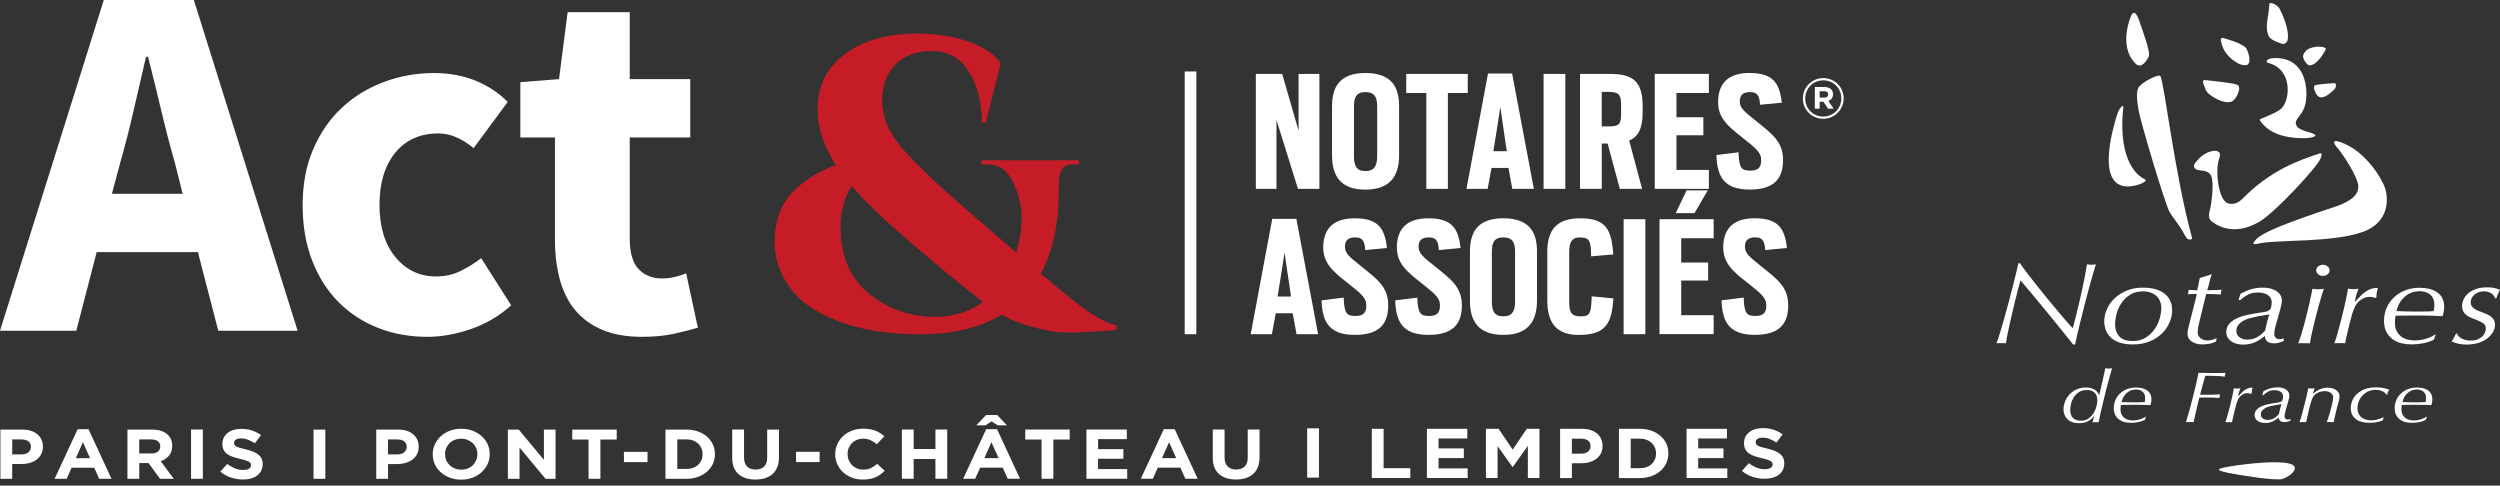 <svg width="417" height="81" viewBox="0 0 417 81" fill="none" xmlns="http://www.w3.org/2000/svg">
<rect x="0" y="0" width="417" height="81" fill="#333333" stroke="none"/>
<path d="M356.262 10.655C353.78 8.311 354.758 4.329 355.438 2.705C355.868 1.677 356.39 2.03 356.972 3.887C357.326 5.023 358.768 8.723 358.403 9.45C358.042 10.177 357.162 11.51 356.262 10.659" fill="white"/>
<path d="M366.065 27.336C365.802 27.735 365.999 28.131 366.525 28.331C367.05 28.531 368.499 28.266 368.893 29.523C369.287 30.784 368.893 34.032 368.564 35.224C368.236 36.416 368.719 36.783 369.027 37.015C370.344 38.007 373.106 39.203 376.919 36.95C379.5 35.424 386.455 27.932 387.047 26.474C387.526 25.292 387.122 25.505 386.258 25.81C383.628 26.74 378.886 28.256 374.088 33.102C373.231 33.97 372.571 34.091 371.786 33.963C370.065 33.688 369.415 28.531 370.16 26.468C370.433 25.705 370.275 25.44 369.96 25.276C369.73 25.155 369.507 25.057 368.692 25.279C367.086 25.718 366.062 27.332 366.062 27.332" fill="white"/>
<path d="M374.722 8.147C374.321 7.387 372.009 6.674 370.896 6.359C370.072 6.127 370.541 7.269 370.81 7.99C371.313 9.336 373.47 11.196 374.774 10.829C375.51 10.623 375.191 9.041 374.722 8.147Z" fill="white"/>
<path d="M373.142 14.13C372.114 13.773 368.981 13.508 367.953 13.367C367.001 13.236 367.661 14.156 367.94 15.033C368.206 15.875 371.3 17.709 372.479 16.802C373.145 16.288 373.986 14.418 373.142 14.126" fill="white"/>
<path d="M386.163 14.221C386.771 14.015 388.639 13.93 389.25 13.864C389.818 13.806 389.71 14.608 389.309 14.981C388.475 15.754 387.372 16.671 386.639 16.029C386.226 15.665 385.667 14.395 386.166 14.221" fill="white"/>
<path d="M380.728 7.325C381.066 7.391 381.493 7.119 381.589 6.595C381.877 4.938 380.722 2.41 380.268 1.516C379.887 0.763 378.557 0.21 378.534 0.675C378.41 3.075 377.697 4.391 378.429 6.038C378.761 6.788 380.728 7.322 380.728 7.322" fill="white"/>
<path d="M356.66 30.813C357.307 30.627 358.197 30.126 357.835 29.955C354.88 28.557 353.481 23.966 354.167 17.922C354.243 17.267 353.533 18.03 353.277 18.73C353.096 19.221 348.276 33.253 356.663 30.817" fill="white"/>
<path d="M389.91 24.697C390.863 25.807 393.28 29.543 393.362 30.984C393.464 32.814 391.519 33.636 390.531 34.101C389.546 34.566 378.429 37.88 376.456 39.802C375.08 41.141 376.502 40.644 377.155 40.548C380.14 39.998 388.974 40.437 393.95 38.741C398.816 37.084 398.307 32.817 397.831 31.383C397.303 29.795 394.537 25.096 390.334 23.691C388.869 23.203 389.26 23.94 389.907 24.697" fill="white"/>
<path d="M377.838 21.104C377.342 20.63 376.718 19.991 377.04 19.853C377.677 19.575 379.907 18.74 380.561 18.079C382.052 16.572 382.396 11.517 378.337 10.501C377.822 10.374 378.039 9.768 379.145 9.702C384.804 9.365 385.171 15.361 384.426 17.735C383.868 19.513 382.58 19.886 383.03 20.904C383.46 21.874 385.556 21.995 386.15 22.476C386.406 22.683 385.877 22.909 385.132 23C384.386 23.092 380.107 23.282 377.832 21.104" fill="white"/>
<path d="M364.932 39.877C364.6 39.71 364.095 38.515 363.569 37.782C363.185 37.245 362.285 36.017 361.888 35.358C361.149 34.144 357.047 20.273 356.742 18.537C356.472 17.015 356.262 15.325 356.712 14.588C357.254 13.694 360.114 12.257 360.354 12.699C361.031 13.933 362.735 29.156 365.622 39.605C365.743 40.044 365.165 39.995 364.932 39.877Z" fill="white"/>
<path d="M384.147 9.473C384.081 9.129 384.597 8.344 385.112 8.131C385.871 7.816 386.475 7.77 386.856 7.784C387.579 7.81 388.107 7.954 387.897 8.33C387.661 8.763 386.689 10.524 385.542 10.862C384.675 11.114 384.196 9.732 384.143 9.473" fill="white"/>
<path d="M337.957 45.339C338.427 45.958 338.956 46.636 339.547 47.376C340.138 48.116 340.755 48.882 341.399 49.675C342.043 50.467 342.657 51.207 343.241 51.898C343.826 52.586 344.338 53.188 344.785 53.706C345.231 54.22 345.543 54.57 345.73 54.75C345.793 54.544 345.885 54.213 346.006 53.755C346.128 53.296 346.262 52.762 346.41 52.15C346.555 51.538 346.712 50.876 346.883 50.159C347.051 49.445 347.212 48.725 347.366 48.005C347.52 47.284 347.661 46.583 347.793 45.909C347.924 45.231 348.026 44.625 348.105 44.082C348.213 44.108 348.338 44.127 348.486 44.141C348.634 44.154 348.775 44.16 348.913 44.16C349.067 44.16 349.189 44.154 349.28 44.141C349.372 44.127 349.481 44.108 349.602 44.082C349.464 44.494 349.287 45.071 349.074 45.811C348.86 46.551 348.634 47.369 348.394 48.263C348.157 49.157 347.911 50.09 347.658 51.056C347.405 52.022 347.175 52.933 346.969 53.791C346.762 54.649 346.581 55.408 346.427 56.07C346.272 56.734 346.174 57.199 346.128 57.471H345.806C345.684 57.317 345.402 56.967 344.965 56.42C344.529 55.873 344.01 55.228 343.412 54.488C342.814 53.748 342.171 52.959 341.488 52.121C340.804 51.282 340.158 50.496 339.54 49.763C338.926 49.029 338.387 48.388 337.928 47.841C337.468 47.294 337.159 46.937 337.008 46.77C336.9 47.143 336.772 47.628 336.617 48.217C336.463 48.81 336.302 49.449 336.135 50.13C335.964 50.814 335.796 51.515 335.629 52.235C335.461 52.956 335.304 53.647 335.156 54.301C335.011 54.96 334.887 55.546 334.788 56.07C334.69 56.59 334.624 56.987 334.594 57.258C334.473 57.245 334.348 57.239 334.227 57.239H333.409C333.264 57.239 333.13 57.245 333.005 57.258C333.172 56.846 333.373 56.266 333.603 55.52C333.833 54.773 334.076 53.948 334.328 53.047C334.581 52.147 334.834 51.22 335.087 50.267C335.34 49.314 335.573 48.414 335.79 47.562C336.003 46.711 336.187 45.961 336.342 45.313C336.496 44.661 336.604 44.196 336.663 43.911H336.939C337.153 44.245 337.494 44.724 337.964 45.342" fill="white"/>
<path d="M353.477 56.089C353.931 56.617 354.683 56.882 355.727 56.882C356.604 56.882 357.343 56.685 357.944 56.292C358.545 55.9 359.037 55.421 359.421 54.855C359.806 54.288 360.085 53.689 360.252 53.057C360.42 52.425 360.505 51.872 360.505 51.397C360.505 50.998 360.44 50.627 360.308 50.287C360.177 49.946 359.98 49.648 359.72 49.4C359.458 49.147 359.136 48.951 358.752 48.81C358.367 48.669 357.927 48.597 357.435 48.597C356.604 48.597 355.891 48.784 355.3 49.157C354.706 49.531 354.226 49.992 353.858 50.539C353.491 51.086 353.218 51.679 353.051 52.317C352.883 52.956 352.798 53.545 352.798 54.085C352.798 54.898 353.024 55.566 353.477 56.093M351.431 51.574C351.73 50.903 352.157 50.3 352.709 49.766C353.261 49.233 353.937 48.8 354.735 48.473C355.533 48.145 356.426 47.978 357.408 47.978C358.315 47.978 359.083 48.087 359.714 48.296C360.344 48.509 360.85 48.791 361.234 49.138C361.618 49.485 361.894 49.884 362.065 50.336C362.233 50.788 362.318 51.256 362.318 51.747C362.318 52.455 362.164 53.155 361.858 53.843C361.55 54.531 361.113 55.146 360.545 55.69C359.976 56.23 359.293 56.659 358.495 56.977C357.697 57.291 356.798 57.452 355.799 57.452C354.801 57.452 354.059 57.337 353.438 57.105C352.814 56.872 352.325 56.568 351.963 56.188C351.602 55.808 351.349 55.389 351.205 54.93C351.06 54.472 350.985 54.036 350.985 53.624C350.985 52.929 351.136 52.245 351.435 51.574" fill="white"/>
<path d="M368.535 47.075C368.42 47.514 368.301 47.959 368.177 48.414C368.528 48.414 368.919 48.404 369.339 48.385C369.76 48.365 370.173 48.349 370.571 48.335C370.479 48.601 370.433 48.856 370.433 49.108C370.032 49.095 369.615 49.079 369.178 49.059C368.741 49.039 368.344 49.03 367.993 49.03L367.096 52.668C367.05 52.874 366.994 53.103 366.935 53.355C366.873 53.607 366.817 53.856 366.761 54.099C366.709 54.344 366.663 54.58 366.623 54.806C366.584 55.032 366.564 55.222 366.564 55.376C366.564 55.634 366.617 55.854 366.725 56.034C366.833 56.214 366.968 56.358 367.129 56.469C367.29 56.581 367.467 56.659 367.658 56.712C367.848 56.764 368.029 56.79 368.2 56.79C368.459 56.79 368.722 56.754 368.981 56.685C369.241 56.613 369.487 56.522 369.717 56.404L369.671 56.905C369.362 57.111 368.991 57.252 368.554 57.331C368.118 57.409 367.707 57.445 367.323 57.445C367.031 57.445 366.735 57.409 366.439 57.34C366.141 57.268 365.881 57.163 365.651 57.023C365.425 56.882 365.237 56.699 365.093 56.469C364.948 56.243 364.876 55.981 364.876 55.687C364.876 55.428 364.909 55.16 364.978 54.875C365.047 54.59 365.119 54.288 365.195 53.964C365.362 53.306 365.5 52.772 365.605 52.36C365.714 51.947 365.809 51.577 365.891 51.246C365.976 50.919 366.055 50.588 366.131 50.261C366.206 49.933 366.305 49.524 366.43 49.033C366.216 49.033 365.976 49.036 365.707 49.046C365.441 49.056 365.175 49.069 364.916 49.085C364.962 48.984 364.994 48.882 365.017 48.781C365.04 48.679 365.054 48.532 365.054 48.342C365.297 48.355 365.549 48.371 365.815 48.391C366.081 48.411 366.311 48.42 366.508 48.42L366.922 46.364L368.925 45.742C368.771 46.194 368.636 46.642 368.521 47.081" fill="white"/>
<path d="M373.566 56.273C373.927 56.525 374.344 56.649 374.817 56.649C375.461 56.649 376.035 56.502 376.541 56.207C377.047 55.913 377.474 55.552 377.828 55.127C377.92 54.678 378.019 54.23 378.127 53.787C378.236 53.345 378.364 52.897 378.518 52.448C378.167 52.514 377.822 52.569 377.484 52.622C377.145 52.674 376.8 52.73 376.449 52.795C376.065 52.874 375.671 52.965 375.267 53.074C374.86 53.182 374.495 53.332 374.163 53.519C373.835 53.706 373.562 53.935 373.349 54.203C373.136 54.475 373.027 54.803 373.027 55.186C373.027 55.66 373.208 56.024 373.566 56.276M375.493 48.24C376.098 48.067 376.748 47.978 377.438 47.978C378.403 47.978 379.175 48.178 379.749 48.578C380.324 48.977 380.613 49.491 380.613 50.123C380.613 50.395 380.577 50.67 380.508 50.955C380.439 51.236 380.383 51.462 380.337 51.63L379.671 53.987C379.549 54.4 379.464 54.74 379.418 55.012C379.372 55.284 379.349 55.513 379.349 55.706C379.349 55.939 379.421 56.142 379.566 56.315C379.71 56.489 379.937 56.577 380.245 56.577C380.383 56.577 380.502 56.561 380.6 56.532C380.699 56.502 380.787 56.463 380.866 56.414L380.981 56.823C380.718 56.967 380.452 57.075 380.176 57.154C379.901 57.232 379.602 57.272 379.28 57.272C378.804 57.272 378.439 57.163 378.186 56.951C377.933 56.738 377.792 56.43 377.763 56.027C377.303 56.44 376.777 56.784 376.186 57.062C375.595 57.34 374.925 57.478 374.173 57.478C373.835 57.478 373.5 57.438 373.162 57.363C372.824 57.285 372.521 57.16 372.252 56.987C371.983 56.813 371.766 56.594 371.595 56.328C371.428 56.063 371.342 55.765 371.342 55.428C371.342 54.809 371.533 54.308 371.917 53.922C372.301 53.535 372.761 53.231 373.3 53.005C373.838 52.779 374.39 52.612 374.958 52.504C375.526 52.396 375.986 52.307 376.341 52.242C376.649 52.189 376.978 52.14 377.332 52.098C377.687 52.052 377.97 51.993 378.186 51.914C378.508 51.8 378.712 51.6 378.797 51.315C378.883 51.03 378.925 50.755 378.925 50.483C378.925 49.904 378.702 49.475 378.255 49.2C377.809 48.922 377.263 48.784 376.617 48.784C375.97 48.784 375.421 48.902 374.968 49.141C374.515 49.38 374.081 49.684 373.664 50.054H373.388L373.71 49.01C374.291 48.676 374.886 48.42 375.493 48.247" fill="white"/>
<path d="M386.672 44.439C386.889 44.259 387.152 44.167 387.46 44.167C387.769 44.167 388.032 44.259 388.249 44.439C388.465 44.619 388.574 44.838 388.574 45.094C388.574 45.349 388.465 45.568 388.249 45.748C388.032 45.929 387.769 46.02 387.46 46.02C387.152 46.02 386.889 45.929 386.672 45.748C386.455 45.568 386.347 45.349 386.347 45.094C386.347 44.838 386.455 44.619 386.672 44.439ZM387.309 49.121C387.178 49.553 387.033 50.045 386.873 50.601C386.712 51.155 386.551 51.744 386.39 52.37C386.229 52.995 386.075 53.611 385.93 54.216C385.786 54.822 385.654 55.395 385.539 55.935C385.424 56.476 385.342 56.921 385.296 57.268C385.129 57.252 384.951 57.242 384.767 57.242H383.743C383.598 57.242 383.464 57.252 383.339 57.268C383.506 56.856 383.684 56.355 383.868 55.762C384.052 55.169 384.229 54.55 384.396 53.905C384.564 53.26 384.725 52.625 384.879 51.993C385.033 51.361 385.168 50.781 385.283 50.254C385.398 49.727 385.493 49.275 385.572 48.902C385.648 48.529 385.694 48.283 385.71 48.168C386.015 48.221 386.34 48.247 386.675 48.247C387.06 48.247 387.375 48.221 387.621 48.168C387.546 48.375 387.441 48.692 387.309 49.124" fill="white"/>
<path d="M395.772 49.573C395.618 49.534 395.45 49.514 395.266 49.514C394.728 49.514 394.202 49.704 393.69 50.084C393.175 50.464 392.787 51.04 392.528 51.813C392.498 51.865 392.445 52.013 392.377 52.258C392.308 52.504 392.225 52.795 392.133 53.136C392.042 53.476 391.946 53.85 391.844 54.256C391.746 54.662 391.647 55.058 391.556 55.444C391.464 55.831 391.381 56.188 391.312 56.515C391.244 56.843 391.194 57.091 391.161 57.258C391.04 57.242 390.909 57.232 390.771 57.232H389.815C389.654 57.232 389.503 57.242 389.365 57.258C389.457 57.039 389.572 56.702 389.71 56.243C389.848 55.785 389.992 55.274 390.147 54.704C390.301 54.138 390.459 53.538 390.62 52.907C390.78 52.275 390.925 51.662 391.056 51.069C391.188 50.477 391.306 49.923 391.414 49.416C391.523 48.908 391.598 48.486 391.644 48.149C391.766 48.175 391.91 48.194 392.071 48.208C392.232 48.221 392.39 48.227 392.544 48.227C392.882 48.227 393.165 48.201 393.398 48.149C393.368 48.227 393.326 48.339 393.27 48.489C393.217 48.636 393.158 48.81 393.096 49.003C393.033 49.197 392.977 49.4 392.922 49.616C392.869 49.828 392.826 50.038 392.794 50.248H392.909C393.155 49.989 393.404 49.727 393.657 49.455C393.91 49.183 394.179 48.944 394.465 48.731C394.748 48.519 395.066 48.345 395.421 48.211C395.772 48.077 396.173 48.014 396.619 48.028C396.544 48.352 396.485 48.633 396.445 48.869C396.406 49.108 396.386 49.35 396.386 49.596L396.179 49.691C396.058 49.652 395.917 49.612 395.766 49.576" fill="white"/>
<path d="M402.547 48.712C402.169 48.807 401.802 48.98 401.44 49.229C401.079 49.478 400.747 49.819 400.439 50.244C400.13 50.673 399.894 51.22 399.726 51.885C400.202 51.911 400.724 51.931 401.293 51.944C401.861 51.957 402.383 51.964 402.859 51.964H403.595C403.979 51.964 404.386 51.964 404.816 51.954C405.247 51.947 405.614 51.924 405.923 51.885C405.953 51.77 405.979 51.633 406.008 51.472C406.038 51.312 406.051 51.106 406.051 50.85C406.051 50.428 405.979 50.071 405.838 49.776C405.696 49.481 405.506 49.246 405.266 49.066C405.03 48.886 404.764 48.758 404.472 48.682C404.179 48.607 403.88 48.568 403.575 48.568C403.27 48.568 402.925 48.617 402.55 48.712M404.169 57.262C403.532 57.383 402.885 57.445 402.229 57.445C401.739 57.445 401.224 57.389 400.688 57.281C400.153 57.173 399.657 56.967 399.204 56.663C398.751 56.358 398.38 55.952 398.091 55.444C397.798 54.934 397.654 54.292 397.654 53.519C397.654 52.746 397.795 52.042 398.081 51.371C398.363 50.7 398.767 50.117 399.289 49.619C399.811 49.121 400.435 48.728 401.164 48.437C401.894 48.145 402.695 48.001 403.568 48.001C404.12 48.001 404.642 48.057 405.132 48.165C405.621 48.273 406.061 48.453 406.442 48.705C406.826 48.958 407.128 49.285 407.352 49.691C407.575 50.097 407.687 50.588 407.687 51.171C407.687 51.531 407.657 51.842 407.595 52.098C407.532 52.356 407.48 52.569 407.434 52.736C407.112 52.723 406.823 52.71 406.563 52.694C406.304 52.681 406.048 52.671 405.795 52.664C405.542 52.658 405.279 52.651 405.004 52.645C404.728 52.638 404.416 52.635 404.064 52.635H401.657C401.289 52.635 400.925 52.638 400.557 52.648C400.189 52.658 399.871 52.661 399.595 52.661C399.559 52.789 399.532 52.946 399.506 53.126C399.48 53.306 399.467 53.526 399.467 53.784C399.467 54.416 399.582 54.924 399.811 55.313C400.041 55.7 400.321 56.004 400.649 56.22C400.977 56.44 401.335 56.587 401.726 56.666C402.117 56.744 402.472 56.78 402.793 56.78C403.237 56.78 403.637 56.744 403.995 56.669C404.353 56.594 404.675 56.505 404.958 56.407C405.24 56.306 405.486 56.197 405.69 56.08C405.897 55.962 406.068 55.864 406.205 55.788H406.274L405.976 56.659C405.407 56.944 404.806 57.147 404.169 57.268" fill="white"/>
<path d="M415.493 48.895C415.148 48.696 414.75 48.597 414.304 48.597C413.966 48.597 413.66 48.653 413.391 48.761C413.122 48.869 412.892 49.013 412.698 49.184C412.504 49.357 412.36 49.553 412.258 49.77C412.159 49.989 412.107 50.205 412.107 50.425C412.107 50.657 412.159 50.857 412.268 51.03C412.376 51.204 412.521 51.355 412.708 51.482C412.892 51.61 413.102 51.728 413.342 51.829C413.581 51.931 413.831 52.029 414.09 52.117C414.337 52.206 414.583 52.307 414.829 52.415C415.076 52.523 415.299 52.658 415.499 52.812C415.7 52.965 415.86 53.152 415.982 53.372C416.103 53.591 416.166 53.853 416.166 54.161C416.166 54.609 416.044 55.038 415.798 55.441C415.552 55.844 415.217 56.201 414.796 56.509C414.373 56.816 413.874 57.055 413.296 57.222C412.718 57.389 412.094 57.471 411.417 57.471C410.941 57.471 410.508 57.432 410.117 57.35C409.726 57.268 409.329 57.134 408.931 56.944C409.099 56.708 409.246 56.466 409.368 56.224C409.489 55.978 409.591 55.785 409.667 55.644H409.828C409.995 56.031 410.291 56.322 410.714 56.515C411.138 56.708 411.601 56.807 412.107 56.807C412.557 56.807 412.938 56.741 413.253 56.613C413.568 56.486 413.828 56.325 414.031 56.132C414.232 55.939 414.383 55.723 414.484 55.487C414.586 55.251 414.636 55.029 414.636 54.822C414.636 54.41 414.481 54.102 414.172 53.899C413.864 53.693 413.401 53.476 412.783 53.244C412.537 53.156 412.284 53.051 412.031 52.936C411.775 52.822 411.549 52.681 411.348 52.514C411.148 52.347 410.987 52.144 410.862 51.908C410.737 51.669 410.678 51.377 410.678 51.03C410.678 50.683 410.754 50.349 410.908 49.989C411.063 49.629 411.306 49.295 411.634 48.987C411.966 48.679 412.399 48.424 412.938 48.227C413.476 48.028 414.13 47.929 414.898 47.929C415.312 47.929 415.673 47.959 415.982 48.021C416.291 48.083 416.626 48.188 416.997 48.335C416.767 48.781 416.616 49.095 416.547 49.275C416.478 49.455 416.429 49.609 416.396 49.74H416.189C416.067 49.38 415.831 49.098 415.486 48.899" fill="white"/>
<path d="M345.76 69.702C346.062 70.016 346.489 70.173 347.047 70.173C347.606 70.173 348.042 70.042 348.397 69.783C348.752 69.522 349.037 69.21 349.251 68.844C349.468 68.477 349.619 68.097 349.704 67.707C349.789 67.318 349.835 66.987 349.835 66.719C349.835 66.597 349.819 66.44 349.786 66.254C349.753 66.067 349.675 65.883 349.55 65.703C349.425 65.523 349.248 65.369 349.018 65.245C348.788 65.117 348.476 65.055 348.085 65.055C347.53 65.055 347.07 65.183 346.712 65.435C346.351 65.687 346.069 65.992 345.859 66.345C345.648 66.699 345.504 67.062 345.428 67.432C345.353 67.802 345.313 68.107 345.313 68.343C345.313 68.939 345.464 69.391 345.767 69.705M348.932 69.8C348.778 69.944 348.601 70.078 348.4 70.199C348.2 70.32 347.964 70.415 347.698 70.484C347.428 70.553 347.123 70.586 346.778 70.586C346.348 70.586 345.967 70.527 345.642 70.409C345.317 70.291 345.044 70.124 344.831 69.905C344.614 69.685 344.453 69.436 344.348 69.155C344.243 68.873 344.19 68.575 344.19 68.257C344.19 67.878 344.266 67.478 344.42 67.052C344.574 66.63 344.804 66.237 345.116 65.877C345.428 65.517 345.819 65.222 346.289 64.986C346.758 64.754 347.31 64.636 347.941 64.636C348.325 64.636 348.643 64.682 348.896 64.77C349.149 64.859 349.363 64.967 349.53 65.094C349.698 65.222 349.826 65.353 349.911 65.49C349.996 65.628 350.065 65.746 350.111 65.844H350.167C350.341 65.071 350.515 64.305 350.699 63.549C350.88 62.792 351.034 62.082 351.159 61.42C351.303 61.456 351.494 61.473 351.734 61.473C351.973 61.473 352.151 61.456 352.295 61.42C352.085 62.137 351.901 62.773 351.75 63.326C351.596 63.88 351.458 64.407 351.333 64.911C351.208 65.415 351.083 65.926 350.959 66.44C350.834 66.957 350.696 67.534 350.542 68.169C350.466 68.467 350.384 68.821 350.299 69.227C350.213 69.633 350.131 70.036 350.055 70.432C349.99 70.422 349.921 70.419 349.855 70.419H349.257C349.175 70.419 349.097 70.422 349.021 70.432L349.336 69.384C349.221 69.512 349.087 69.649 348.932 69.796" fill="white"/>
<path d="M355.625 65.062C355.389 65.121 355.159 65.229 354.936 65.386C354.712 65.543 354.502 65.756 354.312 66.024C354.121 66.293 353.97 66.637 353.865 67.056C354.161 67.072 354.489 67.085 354.844 67.095C355.198 67.105 355.523 67.108 355.822 67.108H356.282C356.522 67.108 356.775 67.108 357.044 67.102C357.313 67.098 357.543 67.082 357.733 67.056C357.75 66.984 357.766 66.899 357.786 66.797C357.802 66.696 357.812 66.568 357.812 66.404C357.812 66.139 357.77 65.913 357.681 65.73C357.592 65.546 357.474 65.396 357.326 65.284C357.178 65.173 357.011 65.091 356.83 65.042C356.65 64.993 356.463 64.97 356.269 64.97C356.075 64.97 355.865 64.999 355.628 65.062M356.637 70.415C356.239 70.491 355.839 70.53 355.428 70.53C355.123 70.53 354.804 70.494 354.469 70.428C354.134 70.36 353.829 70.232 353.546 70.042C353.264 69.852 353.034 69.6 352.853 69.282C352.673 68.965 352.581 68.565 352.581 68.081C352.581 67.596 352.67 67.161 352.847 66.741C353.024 66.322 353.277 65.959 353.602 65.648C353.927 65.337 354.321 65.091 354.775 64.911C355.231 64.731 355.734 64.639 356.279 64.639C356.624 64.639 356.952 64.672 357.257 64.741C357.566 64.809 357.839 64.921 358.078 65.075C358.318 65.232 358.509 65.435 358.646 65.687C358.784 65.939 358.857 66.244 358.857 66.604C358.857 66.826 358.837 67.02 358.798 67.18C358.758 67.341 358.725 67.472 358.696 67.576C358.495 67.57 358.311 67.563 358.151 67.557C357.986 67.55 357.825 67.544 357.668 67.54C357.51 67.54 357.343 67.534 357.172 67.531C356.998 67.527 356.804 67.524 356.581 67.524H355.07C354.84 67.524 354.61 67.527 354.381 67.537C354.151 67.547 353.95 67.55 353.776 67.55C353.757 67.629 353.737 67.727 353.724 67.838C353.707 67.953 353.701 68.087 353.701 68.251C353.701 68.647 353.773 68.965 353.917 69.207C354.062 69.449 354.236 69.639 354.44 69.774C354.643 69.911 354.87 70.003 355.113 70.052C355.356 70.101 355.579 70.124 355.78 70.124C356.055 70.124 356.308 70.101 356.532 70.052C356.755 70.006 356.955 69.95 357.133 69.885C357.31 69.823 357.461 69.754 357.592 69.679C357.72 69.603 357.829 69.544 357.914 69.495H357.957L357.76 70.039C357.405 70.216 357.031 70.343 356.637 70.419" fill="white"/>
<path d="M366.581 67.419C366.499 67.747 366.423 68.068 366.351 68.382C366.279 68.696 366.206 69.014 366.134 69.338C366.062 69.662 365.983 70.019 365.898 70.402H364.617C364.797 69.842 364.991 69.194 365.191 68.464C365.392 67.734 365.589 66.99 365.779 66.237C365.97 65.484 366.147 64.754 366.311 64.046C366.476 63.339 366.607 62.724 366.715 62.193C367.205 62.203 367.668 62.209 368.111 62.213C368.551 62.216 368.939 62.219 369.277 62.219C369.641 62.219 370.006 62.219 370.377 62.213C370.745 62.209 371.03 62.203 371.231 62.193C371.182 62.321 371.149 62.422 371.122 62.498C371.099 62.576 371.093 62.684 371.099 62.825C370.899 62.792 370.653 62.766 370.367 62.746C370.081 62.727 369.786 62.714 369.484 62.704C369.182 62.697 368.886 62.691 368.594 62.688C368.301 62.684 368.049 62.681 367.838 62.681C367.648 63.343 367.48 63.925 367.342 64.43C367.205 64.934 367.08 65.409 366.975 65.847H368.669C368.955 65.847 369.264 65.838 369.589 65.821C369.914 65.805 370.163 65.785 370.334 65.769C370.285 65.89 370.252 65.992 370.232 66.077C370.213 66.162 370.203 66.263 370.203 66.385C369.868 66.352 369.53 66.329 369.191 66.319C368.85 66.309 368.515 66.306 368.177 66.306H366.853C366.748 66.715 366.653 67.085 366.574 67.413" fill="white"/>
<path d="M375.178 65.612C375.083 65.589 374.978 65.576 374.863 65.576C374.528 65.576 374.2 65.694 373.878 65.933C373.556 66.168 373.316 66.529 373.152 67.013C373.132 67.046 373.103 67.138 373.06 67.291C373.017 67.445 372.968 67.629 372.909 67.842C372.85 68.055 372.791 68.287 372.728 68.542C372.666 68.794 372.607 69.043 372.548 69.286C372.492 69.528 372.439 69.751 372.397 69.957C372.354 70.163 372.321 70.317 372.305 70.422H371.185C371.241 70.284 371.313 70.075 371.402 69.79C371.487 69.505 371.579 69.188 371.674 68.834C371.769 68.48 371.868 68.11 371.97 67.717C372.072 67.324 372.16 66.944 372.242 66.574C372.324 66.208 372.397 65.864 372.466 65.546C372.531 65.229 372.581 64.967 372.61 64.757C372.686 64.773 372.774 64.787 372.876 64.793C372.978 64.803 373.076 64.806 373.172 64.806C373.382 64.806 373.559 64.79 373.704 64.757C373.684 64.806 373.658 64.875 373.625 64.967C373.592 65.058 373.556 65.163 373.516 65.281C373.477 65.399 373.441 65.523 373.408 65.654C373.375 65.785 373.349 65.913 373.329 66.041H373.402C373.556 65.88 373.71 65.716 373.868 65.546C374.025 65.376 374.193 65.225 374.37 65.094C374.548 64.963 374.748 64.852 374.968 64.77C375.188 64.685 375.438 64.649 375.717 64.656C375.667 64.855 375.631 65.032 375.608 65.18C375.585 65.327 375.572 65.477 375.572 65.631L375.444 65.69C375.369 65.667 375.28 65.641 375.185 65.618" fill="white"/>
<path d="M377.447 69.806C377.674 69.964 377.933 70.042 378.232 70.042C378.636 70.042 378.994 69.951 379.313 69.764C379.628 69.581 379.897 69.355 380.117 69.086C380.176 68.804 380.236 68.526 380.305 68.248C380.37 67.969 380.452 67.691 380.551 67.409C380.331 67.449 380.114 67.488 379.904 67.517C379.694 67.55 379.477 67.586 379.257 67.626C379.017 67.675 378.771 67.734 378.515 67.802C378.259 67.871 378.029 67.963 377.825 68.081C377.618 68.199 377.447 68.339 377.313 68.51C377.178 68.68 377.112 68.886 377.112 69.125C377.112 69.423 377.224 69.653 377.451 69.806M378.663 64.777C379.04 64.669 379.447 64.613 379.878 64.613C380.482 64.613 380.965 64.737 381.323 64.986C381.684 65.235 381.861 65.559 381.861 65.952C381.861 66.123 381.838 66.296 381.795 66.473C381.753 66.65 381.717 66.791 381.687 66.895L381.27 68.369C381.194 68.628 381.139 68.841 381.112 69.011C381.083 69.181 381.07 69.325 381.07 69.446C381.07 69.59 381.116 69.718 381.208 69.826C381.3 69.934 381.441 69.99 381.631 69.99C381.717 69.99 381.792 69.98 381.855 69.964C381.917 69.944 381.973 69.921 382.019 69.892L382.091 70.137C381.927 70.222 381.759 70.288 381.589 70.334C381.414 70.379 381.227 70.402 381.027 70.402C380.728 70.402 380.502 70.337 380.344 70.209C380.186 70.078 380.098 69.895 380.078 69.649C379.789 69.908 379.461 70.124 379.093 70.298C378.725 70.471 378.305 70.556 377.835 70.556C377.625 70.556 377.415 70.53 377.201 70.484C376.991 70.435 376.8 70.357 376.633 70.249C376.465 70.14 376.328 70 376.222 69.836C376.117 69.669 376.065 69.482 376.065 69.269C376.065 68.88 376.186 68.562 376.426 68.32C376.666 68.078 376.955 67.884 377.293 67.74C377.631 67.599 377.976 67.495 378.331 67.423C378.685 67.354 378.974 67.298 379.198 67.259C379.392 67.226 379.595 67.197 379.818 67.167C380.038 67.138 380.219 67.102 380.354 67.053C380.557 66.981 380.682 66.853 380.738 66.676C380.791 66.499 380.817 66.322 380.817 66.152C380.817 65.789 380.676 65.517 380.396 65.343C380.117 65.17 379.776 65.081 379.372 65.081C378.968 65.081 378.623 65.16 378.337 65.314C378.052 65.471 377.782 65.671 377.52 65.913H377.346L377.546 65.258C377.91 65.049 378.282 64.888 378.659 64.78" fill="white"/>
<path d="M385.864 65.658C385.96 65.546 386.088 65.432 386.245 65.32C386.403 65.209 386.584 65.104 386.784 65.006C386.984 64.911 387.211 64.829 387.46 64.764C387.71 64.698 387.969 64.665 388.235 64.665C388.501 64.665 388.744 64.695 388.981 64.757C389.221 64.816 389.434 64.908 389.618 65.029C389.802 65.15 389.953 65.301 390.068 65.481C390.183 65.661 390.239 65.874 390.239 66.113C390.239 66.195 390.239 66.267 390.232 66.329C390.229 66.394 390.212 66.476 390.189 66.581C390.166 66.686 390.134 66.817 390.091 66.977C390.048 67.138 389.989 67.354 389.914 67.629C389.874 67.773 389.822 67.976 389.756 68.238C389.69 68.5 389.621 68.772 389.556 69.056C389.49 69.341 389.427 69.61 389.372 69.865C389.316 70.118 389.283 70.298 389.273 70.402H388.094C388.134 70.337 388.186 70.206 388.252 70.006C388.317 69.806 388.393 69.577 388.475 69.319C388.557 69.06 388.639 68.785 388.718 68.487C388.8 68.189 388.876 67.901 388.941 67.626C389.007 67.347 389.063 67.092 389.106 66.859C389.148 66.627 389.171 66.44 389.171 66.306C389.171 66.123 389.132 65.962 389.05 65.831C388.968 65.697 388.859 65.589 388.725 65.5C388.59 65.412 388.439 65.347 388.272 65.301C388.104 65.258 387.93 65.235 387.746 65.235C387.631 65.235 387.477 65.251 387.286 65.284C387.096 65.317 386.895 65.379 386.689 65.471C386.482 65.563 386.285 65.694 386.101 65.864C385.914 66.034 385.769 66.254 385.664 66.529C385.605 66.666 385.543 66.846 385.477 67.079C385.411 67.308 385.339 67.557 385.267 67.825C385.194 68.094 385.125 68.369 385.06 68.65C384.994 68.932 384.932 69.194 384.879 69.44C384.827 69.685 384.781 69.895 384.741 70.072C384.702 70.249 384.679 70.36 384.669 70.409H383.562C383.628 70.249 383.707 70.016 383.799 69.705C383.891 69.397 383.983 69.057 384.078 68.69C384.173 68.323 384.272 67.94 384.373 67.544C384.475 67.147 384.567 66.768 384.653 66.407C384.738 66.047 384.813 65.72 384.876 65.428C384.938 65.137 384.984 64.911 385.014 64.751C385.158 64.783 385.329 64.8 385.533 64.8C385.618 64.8 385.71 64.796 385.805 64.787C385.9 64.777 385.992 64.767 386.078 64.751L385.805 65.644L385.861 65.667L385.864 65.658Z" fill="white"/>
<path d="M395.283 70.53C394.843 70.53 394.429 70.484 394.038 70.399C393.651 70.311 393.312 70.163 393.027 69.957C392.741 69.751 392.514 69.492 392.35 69.178C392.186 68.863 392.104 68.493 392.104 68.068C392.104 67.688 392.179 67.298 392.337 66.889C392.491 66.483 392.738 66.109 393.079 65.772C393.421 65.435 393.858 65.157 394.393 64.937C394.928 64.721 395.575 64.61 396.334 64.61C396.853 64.61 397.289 64.652 397.651 64.737C398.009 64.823 398.301 64.901 398.521 64.973C398.472 65.062 398.432 65.14 398.399 65.202C398.367 65.268 398.337 65.33 398.314 65.389C398.291 65.448 398.265 65.517 398.242 65.589C398.219 65.661 398.192 65.746 398.163 65.841H398.078C397.894 65.569 397.637 65.363 397.303 65.225C396.968 65.088 396.616 65.019 396.255 65.019C395.805 65.019 395.391 65.108 395.02 65.281C394.646 65.458 394.327 65.687 394.064 65.969C393.802 66.25 393.598 66.575 393.454 66.938C393.309 67.301 393.237 67.675 393.237 68.055C393.237 68.487 393.316 68.837 393.473 69.106C393.631 69.377 393.828 69.587 394.061 69.734C394.294 69.882 394.544 69.98 394.807 70.032C395.069 70.085 395.303 70.111 395.503 70.111C395.752 70.111 395.986 70.091 396.199 70.049C396.416 70.006 396.61 69.957 396.78 69.898C396.954 69.839 397.105 69.784 397.234 69.731C397.362 69.679 397.467 69.636 397.542 69.603L397.614 69.626L397.414 70.134C396.754 70.393 396.045 70.52 395.286 70.52" fill="white"/>
<path d="M402.481 65.062C402.245 65.121 402.015 65.229 401.792 65.386C401.568 65.543 401.358 65.756 401.168 66.024C400.977 66.293 400.826 66.637 400.721 67.056C401.017 67.072 401.345 67.085 401.7 67.095C402.054 67.105 402.38 67.108 402.678 67.108H403.138C403.378 67.108 403.631 67.108 403.9 67.102C404.169 67.098 404.399 67.082 404.59 67.056C404.606 66.984 404.623 66.899 404.642 66.797C404.659 66.696 404.669 66.568 404.669 66.404C404.669 66.139 404.626 65.913 404.537 65.73C404.448 65.546 404.33 65.396 404.183 65.284C404.035 65.173 403.867 65.091 403.687 65.042C403.506 64.993 403.319 64.97 403.125 64.97C402.931 64.97 402.721 64.999 402.485 65.062M403.493 70.415C403.096 70.491 402.695 70.53 402.284 70.53C401.979 70.53 401.66 70.494 401.325 70.428C400.99 70.36 400.685 70.232 400.403 70.042C400.12 69.852 399.89 69.6 399.71 69.282C399.529 68.965 399.437 68.565 399.437 68.081C399.437 67.596 399.526 67.161 399.703 66.741C399.88 66.322 400.133 65.959 400.458 65.648C400.784 65.337 401.178 65.091 401.631 64.911C402.087 64.731 402.59 64.639 403.135 64.639C403.48 64.639 403.808 64.672 404.114 64.741C404.422 64.809 404.695 64.921 404.935 65.075C405.174 65.232 405.365 65.435 405.503 65.687C405.641 65.939 405.713 66.244 405.713 66.604C405.713 66.826 405.693 67.02 405.654 67.18C405.614 67.341 405.582 67.472 405.552 67.576C405.352 67.57 405.168 67.563 405.007 67.557C404.843 67.55 404.682 67.544 404.524 67.54C404.366 67.54 404.199 67.534 404.028 67.531C403.854 67.527 403.66 67.524 403.437 67.524H401.926C401.697 67.524 401.467 67.527 401.237 67.537C401.007 67.547 400.807 67.55 400.632 67.55C400.613 67.629 400.593 67.727 400.58 67.838C400.564 67.953 400.557 68.087 400.557 68.251C400.557 68.647 400.629 68.965 400.774 69.207C400.918 69.449 401.092 69.639 401.296 69.774C401.499 69.911 401.726 70.003 401.969 70.052C402.212 70.101 402.435 70.124 402.636 70.124C402.912 70.124 403.164 70.101 403.388 70.052C403.611 70.006 403.811 69.95 403.989 69.885C404.166 69.823 404.317 69.754 404.448 69.679C404.577 69.603 404.685 69.544 404.77 69.495H404.813L404.616 70.039C404.261 70.216 403.887 70.343 403.493 70.419" fill="white"/>
<path d="M380.781 79.876C379.789 80.265 373.392 79.237 371.773 78.897C369.792 78.477 369.582 78.264 371.149 77.95C373.034 77.57 378.82 76.778 381.526 77.249C383.927 77.672 382.456 79.217 380.781 79.876Z" fill="white"/>
<path d="M144.946 48.971C141.774 46.384 140.188 42.667 140.188 37.818C140.188 35.231 140.812 32.968 142.063 31.029C144.007 33.338 147.192 36.396 151.616 40.208C156.04 44.019 160.148 47.402 163.948 50.356C161.678 52.019 159.038 52.851 156.03 52.851C151.816 52.851 148.122 51.557 144.95 48.971M186.249 54.305C184.581 53.843 182.798 52.92 180.9 51.535C179.001 50.149 176.568 48.188 173.606 45.647C175.596 41.953 176.594 37.474 176.594 32.208V31.029C176.594 29.831 176.755 28.927 177.08 28.328C177.402 27.729 178.029 27.427 178.955 27.427H179.996V26.736H163.741V27.427H164.851C166.657 27.427 168.033 28.42 168.982 30.407C169.931 32.395 170.407 34.356 170.407 36.295C170.407 38.233 170.105 40.175 169.504 42.114C168.394 41.19 165.278 38.502 160.161 34.042C155.045 29.585 151.593 26.203 149.81 23.894C148.027 21.586 147.137 19.208 147.137 16.759C147.137 14.31 147.866 12.325 149.324 10.803C150.782 9.28 152.831 8.517 155.471 8.517C158.112 8.517 160.148 9.65 161.583 11.909C163.018 14.172 163.76 17.014 163.806 20.43H164.43L166.933 10.524C165.773 8.956 163.921 7.744 161.376 6.886C158.828 6.032 156.095 5.606 153.179 5.606C146.697 5.606 141.902 7.407 138.799 11.009C137.176 12.947 136.368 15.397 136.368 18.35C136.368 21.304 137.386 24.376 139.426 27.562C136.831 28.439 134.562 29.801 132.618 31.648C131.551 32.617 130.72 33.829 130.116 35.286C129.515 36.74 129.213 38.486 129.213 40.516C129.213 42.546 129.722 44.488 130.74 46.334C131.758 48.181 133.055 49.684 134.631 50.837C139.262 54.115 145.537 55.755 153.458 55.755C158.923 55.755 163.461 54.672 167.074 52.501C169.251 53.748 172.19 54.694 175.898 55.34C177.471 55.569 180.923 55.477 186.249 55.061V54.298V54.305Z" fill="#C61C27"/>
<path d="M5.159 74.554C5.159 74.905 5.021 75.196 4.749 75.435C4.476 75.671 4.092 75.792 3.599 75.792H2.039V73.294H3.56C4.052 73.294 4.443 73.398 4.729 73.608C5.015 73.818 5.156 74.126 5.156 74.531V74.554H5.159ZM6.873 75.769C7.061 75.409 7.156 74.99 7.156 74.515V74.492C7.156 74.07 7.077 73.687 6.919 73.336C6.762 72.986 6.535 72.688 6.243 72.439C5.947 72.19 5.589 71.997 5.169 71.859C4.749 71.722 4.269 71.653 3.731 71.653H0.069V79.862H2.036V77.4H3.53C4.033 77.4 4.502 77.341 4.942 77.217C5.382 77.096 5.763 76.912 6.092 76.673C6.42 76.431 6.676 76.129 6.867 75.769M15.021 76.424H12.643L13.832 73.762L15.021 76.424ZM16.542 79.859H18.601L14.765 71.594H12.949L9.113 79.859H11.12L11.937 78.019H15.72L16.538 79.859H16.542ZM26.729 74.482C26.729 74.833 26.597 75.111 26.338 75.324C26.078 75.534 25.704 75.638 25.218 75.638H23.224V73.294H25.182C25.668 73.294 26.046 73.392 26.318 73.585C26.591 73.778 26.729 74.073 26.729 74.46V74.482ZM28.991 79.859L26.804 76.928C27.375 76.732 27.838 76.427 28.19 76.008C28.545 75.589 28.722 75.049 28.722 74.384V74.361C28.722 73.579 28.466 72.953 27.957 72.485C27.352 71.928 26.482 71.653 25.349 71.653H21.257V79.862H23.228V77.236H24.775L26.692 79.862H28.994L28.991 79.859ZM31.868 79.859H33.835V71.65H31.868V79.859ZM43.566 78.517C43.727 78.199 43.809 77.839 43.809 77.433V77.41C43.809 77.05 43.746 76.742 43.621 76.483C43.5 76.224 43.316 76.002 43.073 75.809C42.83 75.619 42.531 75.452 42.18 75.317C41.825 75.18 41.425 75.059 40.971 74.947C40.587 74.852 40.272 74.77 40.019 74.702C39.766 74.633 39.569 74.558 39.425 74.479C39.28 74.4 39.178 74.312 39.126 74.214C39.07 74.116 39.044 74.001 39.044 73.867V73.844C39.044 73.641 39.139 73.471 39.333 73.333C39.523 73.195 39.812 73.127 40.196 73.127C40.581 73.127 40.961 73.199 41.346 73.343C41.73 73.487 42.121 73.683 42.521 73.936L43.543 72.577C43.083 72.239 42.577 71.984 42.029 71.804C41.48 71.624 40.876 71.535 40.219 71.535C39.76 71.535 39.339 71.594 38.955 71.712C38.574 71.83 38.246 71.997 37.97 72.216C37.694 72.436 37.48 72.695 37.329 72.996C37.175 73.297 37.099 73.634 37.099 74.011V74.034C37.099 74.44 37.168 74.78 37.31 75.052C37.451 75.327 37.648 75.553 37.904 75.74C38.16 75.923 38.472 76.077 38.837 76.201C39.201 76.326 39.612 76.441 40.065 76.542C40.439 76.627 40.745 76.709 40.978 76.788C41.211 76.866 41.395 76.945 41.526 77.023C41.658 77.102 41.746 77.187 41.796 77.276C41.842 77.367 41.864 77.469 41.864 77.587V77.61C41.864 77.852 41.753 78.042 41.526 78.179C41.3 78.317 40.984 78.386 40.574 78.386C40.062 78.386 39.592 78.297 39.162 78.117C38.732 77.937 38.311 77.695 37.904 77.39L36.742 78.667C37.28 79.113 37.874 79.443 38.531 79.659C39.188 79.876 39.858 79.98 40.538 79.98C41.024 79.98 41.467 79.925 41.864 79.81C42.265 79.695 42.607 79.532 42.896 79.319C43.185 79.103 43.408 78.838 43.569 78.52M52.298 79.862H54.265V71.653H52.298V79.862ZM67.841 74.558C67.841 74.908 67.703 75.2 67.43 75.439C67.158 75.674 66.774 75.796 66.281 75.796H64.721V73.297H66.242C66.734 73.297 67.125 73.402 67.411 73.611C67.697 73.821 67.838 74.129 67.838 74.535V74.558H67.841ZM69.555 75.772C69.743 75.412 69.838 74.993 69.838 74.518V74.496C69.838 74.073 69.759 73.69 69.601 73.34C69.444 72.989 69.217 72.691 68.925 72.442C68.629 72.194 68.271 72 67.851 71.863C67.43 71.725 66.951 71.656 66.412 71.656H62.757V79.866H64.725V77.403H66.219C66.721 77.403 67.191 77.344 67.631 77.22C68.071 77.099 68.452 76.915 68.78 76.676C69.109 76.434 69.365 76.133 69.555 75.772ZM79.627 75.782C79.627 76.133 79.562 76.463 79.43 76.775C79.299 77.082 79.115 77.354 78.882 77.59C78.649 77.826 78.363 78.009 78.031 78.14C77.7 78.274 77.335 78.34 76.944 78.34C76.553 78.34 76.179 78.271 75.851 78.133C75.522 77.996 75.237 77.813 74.994 77.577C74.751 77.341 74.563 77.069 74.432 76.755C74.301 76.444 74.235 76.11 74.235 75.759V75.737C74.235 75.386 74.301 75.055 74.432 74.744C74.563 74.436 74.747 74.165 74.984 73.929C75.217 73.693 75.499 73.51 75.828 73.379C76.156 73.248 76.521 73.179 76.921 73.179C77.322 73.179 77.677 73.248 78.008 73.385C78.34 73.523 78.629 73.706 78.872 73.942C79.115 74.178 79.302 74.45 79.434 74.764C79.565 75.075 79.631 75.409 79.631 75.759V75.782H79.627ZM81.328 77.406C81.568 76.896 81.686 76.346 81.686 75.759V75.737C81.686 75.15 81.568 74.6 81.335 74.089C81.099 73.579 80.773 73.133 80.35 72.753C79.926 72.374 79.427 72.072 78.849 71.85C78.268 71.627 77.634 71.516 76.944 71.516C76.255 71.516 75.618 71.627 75.033 71.85C74.448 72.072 73.946 72.377 73.526 72.763C73.105 73.15 72.774 73.602 72.534 74.112C72.294 74.623 72.176 75.173 72.176 75.759V75.782C72.176 76.368 72.294 76.919 72.527 77.43C72.76 77.94 73.089 78.386 73.513 78.766C73.933 79.145 74.435 79.447 75.013 79.669C75.591 79.892 76.228 80.003 76.918 80.003C77.608 80.003 78.245 79.892 78.829 79.669C79.414 79.447 79.916 79.142 80.337 78.756C80.757 78.369 81.089 77.917 81.328 77.406ZM90.993 79.862H92.668V71.653H90.724V76.706L86.53 71.653H84.714V79.862H86.658V74.646L90.993 79.862ZM100.146 73.32H102.868V71.656H95.453V73.32H98.175V79.862H100.146V73.32ZM104.07 77.082H108.008V75.37H104.07V77.082ZM117.187 75.779C117.187 76.146 117.121 76.477 116.989 76.771C116.858 77.066 116.674 77.325 116.441 77.541C116.208 77.76 115.922 77.927 115.591 78.042C115.259 78.16 114.891 78.215 114.49 78.215H112.97V73.29H114.49C114.891 73.29 115.256 73.349 115.591 73.471C115.922 73.592 116.205 73.762 116.441 73.978C116.674 74.194 116.858 74.456 116.989 74.761C117.121 75.065 117.187 75.396 117.187 75.753V75.776V75.779ZM118.901 77.374C119.131 76.873 119.246 76.336 119.246 75.756V75.733C119.246 75.154 119.131 74.617 118.901 74.122C118.671 73.624 118.346 73.195 117.922 72.826C117.502 72.459 116.996 72.171 116.415 71.964C115.83 71.758 115.19 71.653 114.49 71.653H110.999V79.862H114.49C115.19 79.862 115.83 79.758 116.415 79.545C116.999 79.335 117.502 79.044 117.922 78.677C118.343 78.31 118.671 77.875 118.901 77.374ZM129.656 77.914C129.84 77.452 129.932 76.909 129.932 76.283V71.653H127.965V76.355C127.965 77.01 127.794 77.505 127.452 77.832C127.111 78.16 126.638 78.323 126.034 78.323C125.429 78.323 124.956 78.153 124.615 77.813C124.273 77.472 124.103 76.968 124.103 76.293V71.65H122.132V76.339C122.132 77.551 122.477 78.461 123.167 79.07C123.856 79.679 124.802 79.984 126.004 79.984C126.602 79.984 127.14 79.908 127.626 79.754C128.112 79.6 128.526 79.371 128.868 79.063C129.209 78.756 129.469 78.369 129.653 77.907M132.779 77.076H136.717V75.363H132.779V77.076ZM141.37 75.75V75.727C141.37 75.376 141.432 75.046 141.56 74.734C141.689 74.423 141.866 74.155 142.099 73.919C142.329 73.683 142.605 73.5 142.923 73.369C143.242 73.238 143.59 73.169 143.964 73.169C144.414 73.169 144.821 73.251 145.186 73.415C145.547 73.579 145.905 73.805 146.253 74.096L147.504 72.77C147.301 72.583 147.078 72.41 146.841 72.256C146.601 72.099 146.342 71.968 146.063 71.856C145.78 71.748 145.468 71.66 145.124 71.597C144.779 71.535 144.398 71.503 143.981 71.503C143.291 71.503 142.661 71.614 142.089 71.837C141.518 72.059 141.028 72.364 140.618 72.75C140.211 73.137 139.889 73.588 139.659 74.099C139.429 74.61 139.314 75.16 139.314 75.746V75.769C139.314 76.355 139.429 76.906 139.659 77.423C139.889 77.94 140.207 78.386 140.618 78.766C141.028 79.145 141.514 79.443 142.076 79.663C142.638 79.882 143.248 79.99 143.905 79.99C144.339 79.99 144.733 79.957 145.081 79.889C145.429 79.823 145.751 79.725 146.046 79.597C146.339 79.469 146.611 79.312 146.858 79.135C147.104 78.955 147.344 78.752 147.573 78.526L146.322 77.367C145.974 77.665 145.619 77.898 145.268 78.071C144.913 78.242 144.483 78.33 143.971 78.33C143.587 78.33 143.235 78.261 142.917 78.124C142.598 77.986 142.322 77.803 142.099 77.567C141.872 77.331 141.695 77.059 141.57 76.745C141.442 76.434 141.38 76.1 141.38 75.75M156.03 79.853H157.997V71.643H156.03V74.892H152.398V71.643H150.431V79.853H152.398V76.558H156.03V79.853ZM166.397 70.943H167.957L166.322 69.22H164.483L162.847 70.943H164.381L165.392 70.288L166.404 70.943H166.397ZM166.565 76.418H164.187L165.376 73.755L166.565 76.418ZM168.085 79.853H170.144L166.309 71.588H164.493L160.657 79.853H162.663L163.481 78.012H167.264L168.082 79.853H168.085ZM175.704 73.31H178.427V71.647H171.011V73.31H173.734V79.853H175.701V73.31H175.704ZM181.215 79.853H188.016V78.245H183.159V76.522H187.379V74.915H183.159V73.251H187.954V71.643H181.218V79.853H181.215ZM196.196 76.418H193.819L195.008 73.755L196.196 76.418ZM197.717 79.853H199.776L195.94 71.588H194.124L190.289 79.853H192.295L193.113 78.012H196.896L197.714 79.853H197.717ZM209.815 77.907C209.999 77.446 210.091 76.902 210.091 76.277V71.647H208.121V76.349C208.121 77.004 207.95 77.498 207.608 77.826C207.267 78.153 206.794 78.317 206.19 78.317C205.585 78.317 205.113 78.147 204.771 77.806C204.429 77.466 204.259 76.961 204.259 76.287V71.643H202.292V76.332C202.292 77.544 202.636 78.454 203.326 79.063C204.016 79.672 204.961 79.977 206.163 79.977C206.761 79.977 207.3 79.902 207.786 79.748C208.272 79.594 208.686 79.365 209.027 79.057C209.369 78.749 209.631 78.363 209.812 77.901M218.035 79.659H220.002V71.45H218.035V79.659ZM228.813 79.735H235.243V78.094H230.784V71.529H228.817V79.738L228.813 79.735ZM238.005 79.735H244.806V78.127H239.949V76.404H244.169V74.797H239.949V73.133H244.744V71.525H238.008V79.735H238.005ZM254.839 79.735H256.783V71.525H254.665L252.317 74.996L249.969 71.525H247.851V79.735H249.795V74.41L252.281 77.881H252.333L254.846 74.374V79.731L254.839 79.735ZM265.308 74.43C265.308 74.78 265.17 75.072 264.898 75.311C264.625 75.547 264.241 75.668 263.749 75.668H262.189V73.169H263.709C264.202 73.169 264.592 73.274 264.878 73.484C265.164 73.693 265.305 74.001 265.305 74.407V74.43H265.308ZM267.023 75.645C267.21 75.285 267.305 74.865 267.305 74.391V74.368C267.305 73.945 267.226 73.562 267.069 73.212C266.911 72.862 266.684 72.564 266.392 72.315C266.097 72.066 265.739 71.873 265.318 71.735C264.898 71.597 264.418 71.529 263.88 71.529H260.225V79.738H262.192V77.276H263.686C264.189 77.276 264.658 77.217 265.098 77.092C265.538 76.971 265.919 76.788 266.248 76.549C266.576 76.306 266.832 76.005 267.023 75.645ZM276.224 75.655C276.224 76.021 276.159 76.352 276.027 76.647C275.896 76.942 275.712 77.2 275.476 77.416C275.243 77.636 274.957 77.803 274.625 77.917C274.293 78.035 273.926 78.091 273.525 78.091H272.005V73.166H273.525C273.926 73.166 274.29 73.225 274.625 73.346C274.957 73.467 275.239 73.638 275.476 73.854C275.709 74.07 275.893 74.332 276.027 74.636C276.159 74.941 276.224 75.272 276.224 75.629V75.651V75.655ZM277.939 77.249C278.169 76.748 278.284 76.211 278.284 75.632V75.609C278.284 75.029 278.169 74.492 277.939 73.998C277.709 73.5 277.384 73.071 276.96 72.701C276.536 72.331 276.034 72.046 275.453 71.84C274.868 71.633 274.228 71.529 273.528 71.529H270.037V79.738H273.528C274.228 79.738 274.868 79.633 275.453 79.42C276.037 79.211 276.54 78.919 276.96 78.553C277.38 78.186 277.709 77.75 277.939 77.249ZM281.315 79.735H288.116V78.127H283.259V76.404H287.479V74.797H283.259V73.133H288.053V71.525H281.318V79.735H281.315ZM297.613 77.308V77.285C297.613 76.925 297.551 76.617 297.429 76.359C297.304 76.1 297.124 75.877 296.881 75.684C296.638 75.494 296.339 75.327 295.984 75.193C295.63 75.055 295.229 74.934 294.776 74.823C294.392 74.728 294.073 74.646 293.823 74.577C293.571 74.509 293.374 74.433 293.229 74.355C293.085 74.276 292.986 74.188 292.93 74.089C292.874 73.991 292.848 73.877 292.848 73.742V73.719C292.848 73.516 292.943 73.346 293.134 73.209C293.328 73.071 293.613 73.002 293.997 73.002C294.382 73.002 294.763 73.074 295.147 73.218C295.531 73.362 295.922 73.559 296.323 73.811L297.344 72.452C296.884 72.115 296.378 71.859 295.83 71.679C295.282 71.499 294.677 71.411 294.02 71.411C293.561 71.411 293.14 71.47 292.756 71.588C292.375 71.706 292.047 71.873 291.771 72.092C291.495 72.311 291.282 72.57 291.131 72.871C290.979 73.173 290.901 73.51 290.901 73.886V73.909C290.901 74.315 290.973 74.656 291.111 74.928C291.252 75.203 291.449 75.429 291.705 75.615C291.961 75.799 292.273 75.953 292.638 76.077C293.006 76.201 293.413 76.316 293.866 76.418C294.241 76.503 294.546 76.585 294.779 76.663C295.012 76.742 295.196 76.82 295.328 76.899C295.459 76.978 295.551 77.063 295.597 77.151C295.643 77.243 295.666 77.344 295.666 77.462V77.485C295.666 77.727 295.554 77.917 295.328 78.055C295.101 78.192 294.786 78.261 294.375 78.261C293.863 78.261 293.393 78.173 292.963 77.993C292.533 77.813 292.112 77.57 291.705 77.266L290.543 78.543C291.081 78.988 291.676 79.319 292.332 79.535C292.989 79.751 293.656 79.856 294.339 79.856C294.825 79.856 295.268 79.8 295.666 79.686C296.066 79.571 296.408 79.407 296.697 79.194C296.986 78.978 297.209 78.713 297.37 78.395C297.531 78.078 297.61 77.718 297.61 77.312" fill="white"/>
<path d="M258.093 42.022V50.14C258.093 54.243 259.969 55.867 263.377 55.867C268.11 55.867 268.845 53.601 269.121 49.77L265.496 49.432C265.374 52.278 265.282 52.769 263.62 52.769C262.054 52.769 261.745 52.035 261.745 50.287V41.986C261.745 40.241 262.3 39.599 263.525 39.599C265.308 39.599 265.338 40.395 265.4 42.752L269.085 42.444C268.839 38.217 267.794 36.41 263.588 36.41C259.841 36.41 258.087 38.155 258.087 42.016M30.462 32.323H18.67L20.026 27.247C20.817 24.484 21.566 21.566 22.275 18.488C22.982 15.416 23.674 12.411 24.354 9.476H24.692C25.428 12.355 26.16 15.344 26.899 18.445C27.635 21.55 28.397 24.484 29.192 27.247L30.466 32.323H30.462ZM36.403 55.166H49.641L32.331 0H17.313L0 55.166H12.729L16.125 42.051H33.011L36.407 55.166H36.403ZM65.972 42.9C64.192 40.755 63.299 37.853 63.299 34.186C63.299 30.519 64.176 27.617 65.93 25.473C67.683 23.328 70.087 22.254 73.141 22.254C75.063 22.254 77.016 23.072 78.997 24.71L84.681 17.008C83.269 15.544 81.512 14.372 79.42 13.498C77.329 12.623 74.981 12.184 72.376 12.184C69.49 12.184 66.721 12.679 64.061 13.665C61.401 14.653 59.069 16.075 57.06 17.938C55.05 19.798 53.454 22.1 52.265 24.834C51.076 27.572 50.482 30.686 50.482 34.183C50.482 37.68 51.017 40.794 52.094 43.532C53.168 46.269 54.639 48.565 56.508 50.428C58.373 52.288 60.564 53.715 63.083 54.701C65.598 55.687 68.33 56.181 71.269 56.181C73.588 56.181 75.992 55.759 78.481 54.911C80.971 54.066 83.233 52.74 85.269 50.935L80.261 43.067C79.243 43.856 78.11 44.56 76.865 45.182C75.621 45.804 74.235 46.112 72.708 46.112C69.992 46.112 67.743 45.041 65.963 42.896M105.039 39.766V22.928H115.137V13.2H105.039V2.03H94.684L93.243 13.2L86.793 13.707V22.928H92.563V39.936C92.563 42.363 92.832 44.576 93.368 46.577C93.906 48.578 94.754 50.287 95.913 51.695C97.072 53.103 98.573 54.206 100.409 54.996C102.248 55.785 104.468 56.181 107.072 56.181C109.108 56.181 110.891 56.011 112.418 55.673C113.945 55.336 115.275 54.996 116.405 54.658L114.454 45.604C113.886 45.83 113.252 46.027 112.546 46.197C111.837 46.367 111.147 46.449 110.467 46.449C108.825 46.449 107.512 45.928 106.52 44.884C105.528 43.839 105.036 42.133 105.036 39.766M197.609 55.746H199.549V11.923H197.609V55.749V55.746ZM213.099 49.462L213.805 45.084L214.265 42.081L214.695 45.084L215.342 49.462H213.099ZM212.209 36.504L208.617 55.742H212.15L212.794 52.248H215.621L216.265 55.742H219.861L216.235 36.504H212.213H212.209ZM216.511 31.508H220.074V12.332H216.603V21.799L213.868 12.332H209.474V31.508H212.915V20.02L216.508 31.508H216.511ZM225.936 36.413C222.741 36.413 220.715 37.853 220.715 41.282C220.715 43.885 222.344 45.297 224.708 47.134C226.981 48.971 227.904 49.616 227.904 50.929C227.904 51.97 227.595 52.707 226.12 52.707C224.646 52.707 224.216 52.34 224.124 49.642L220.439 50.1C220.56 53.532 221.546 55.86 225.999 55.86C230.084 55.86 231.559 54.02 231.559 50.929C231.559 47.838 229.683 46.551 227.073 44.435C225.076 42.844 224.337 42.261 224.337 41.157C224.337 40.27 224.705 39.596 226.028 39.596C227.257 39.596 227.624 40.146 227.716 41.708L231.342 41.37C230.974 38.001 229.808 36.41 225.936 36.41M229.713 26.052C229.713 27.892 229.066 28.534 227.746 28.534C226.426 28.534 225.841 27.892 225.841 26.023V17.751C225.841 16.098 226.33 15.361 227.746 15.361C229.161 15.361 229.713 16.062 229.713 17.718V26.052ZM233.368 25.901V17.692C233.368 14.66 232.232 12.178 227.746 12.178C223.26 12.178 222.186 14.719 222.186 17.784V25.931C222.186 29.268 223.539 31.629 227.746 31.629C231.953 31.629 233.368 29.268 233.368 25.901ZM238.219 36.413C235.023 36.413 232.997 37.853 232.997 41.282C232.997 43.885 234.626 45.297 236.99 47.134C239.263 48.971 240.186 49.616 240.186 50.929C240.186 51.97 239.877 52.707 238.403 52.707C236.928 52.707 236.498 52.34 236.406 49.642L232.721 50.1C232.843 53.532 233.828 55.86 238.281 55.86C242.366 55.86 243.841 54.02 243.841 50.929C243.841 47.838 241.966 46.551 239.355 44.435C237.358 42.844 236.619 42.261 236.619 41.157C236.619 40.27 236.987 39.596 238.311 39.596C239.539 39.596 239.907 40.146 239.999 41.708L243.624 41.37C243.256 38.001 242.09 36.41 238.219 36.41M241.506 15.515H244.823V12.329H234.56V15.515H237.91V31.504H241.506V15.515ZM251.332 25.224H249.089L249.795 20.846L250.254 17.843L250.685 20.846L251.332 25.224ZM252.251 31.504H255.847L252.222 12.266H248.199L244.606 31.504H248.14L248.783 28.01H251.611L252.254 31.504H252.251ZM252.714 50.284C252.714 52.124 252.067 52.766 250.747 52.766C249.427 52.766 248.842 52.124 248.842 50.254V41.983C248.842 40.329 249.335 39.596 250.747 39.596C252.159 39.596 252.714 40.3 252.714 41.953V50.287V50.284ZM256.369 50.133V41.924C256.369 38.892 255.233 36.41 250.747 36.41C246.261 36.41 245.187 38.95 245.187 42.016V50.163C245.187 53.499 246.54 55.86 250.747 55.86C254.954 55.86 256.369 53.499 256.369 50.133ZM257.469 31.504H261.095V12.329H257.469V31.504ZM270.399 18.852C270.399 20.567 270.215 21.088 268.431 21.088H267.17V15.328H268.399C270.211 15.328 270.395 16.032 270.395 17.594V18.848L270.399 18.852ZM273.991 18.793V17.66C273.991 13.157 271.965 12.329 268.34 12.329H263.548V31.504H267.174V23.94H268.156L270.182 31.504H273.899L271.748 23.449C273.193 22.837 273.991 21.517 273.991 18.793ZM270.822 55.739H274.448V36.563H270.822V55.739ZM276.011 31.504H285.042V28.348H279.633V22.558H284.119V19.555H279.633V15.511H285.042V12.325H276.011V31.501V31.504ZM284.858 31.753H281.324L279.512 35.548H282.645L284.858 31.753ZM276.809 55.736H285.84V52.579H280.431V46.79H284.917V43.787H280.431V39.743H285.84V36.557H276.809V55.733V55.736ZM290.198 16.923C290.198 16.032 290.566 15.361 291.889 15.361C293.117 15.361 293.485 15.911 293.577 17.473L297.203 17.136C296.835 13.766 295.669 12.171 291.797 12.171C288.602 12.171 286.576 13.612 286.576 17.041C286.576 19.644 288.204 21.055 290.569 22.892C292.841 24.729 293.764 25.374 293.764 26.687C293.764 27.729 293.456 28.465 291.981 28.465C290.507 28.465 290.076 28.099 289.984 25.401L286.296 25.859C286.418 29.291 287.403 31.619 291.856 31.619C295.942 31.619 297.416 29.779 297.416 26.687C297.416 23.596 295.541 22.309 292.93 20.194C290.933 18.603 290.195 18.02 290.195 16.919M294.434 41.704L298.06 41.367C297.692 37.998 296.526 36.406 292.654 36.406C289.459 36.406 287.433 37.847 287.433 41.275C287.433 43.879 289.062 45.29 291.426 47.127C293.699 48.964 294.621 49.609 294.621 50.922C294.621 51.964 294.313 52.7 292.838 52.7C291.364 52.7 290.933 52.334 290.842 49.635L287.154 50.094C287.275 53.525 288.26 55.854 292.713 55.854C296.799 55.854 298.273 54.013 298.273 50.922C298.273 47.831 296.398 46.544 293.787 44.429C291.791 42.837 291.055 42.255 291.055 41.151C291.055 40.264 291.423 39.589 292.743 39.589C293.971 39.589 294.339 40.139 294.431 41.701" fill="white"/>
<path d="M304.937 15.757C304.937 16.068 304.72 16.281 304.316 16.281H303.518V15.22H304.299C304.693 15.22 304.94 15.397 304.94 15.754M305.748 15.708C305.748 14.958 305.193 14.516 304.326 14.516H302.717V18.128H303.518V16.965H304.148L304.92 18.128H305.849L304.966 16.834C305.426 16.664 305.748 16.301 305.748 15.708ZM307.13 16.412C307.13 18.082 305.833 19.441 304.112 19.441C302.391 19.441 301.111 18.102 301.111 16.432C301.111 14.762 302.408 13.403 304.129 13.403C305.849 13.403 307.13 14.742 307.13 16.412ZM307.524 16.412C307.524 14.555 306.037 13.026 304.129 13.026C302.221 13.026 300.713 14.572 300.713 16.432C300.713 18.292 302.201 19.817 304.109 19.817C306.017 19.817 307.524 18.269 307.524 16.412Z" fill="white"/>
</svg>
